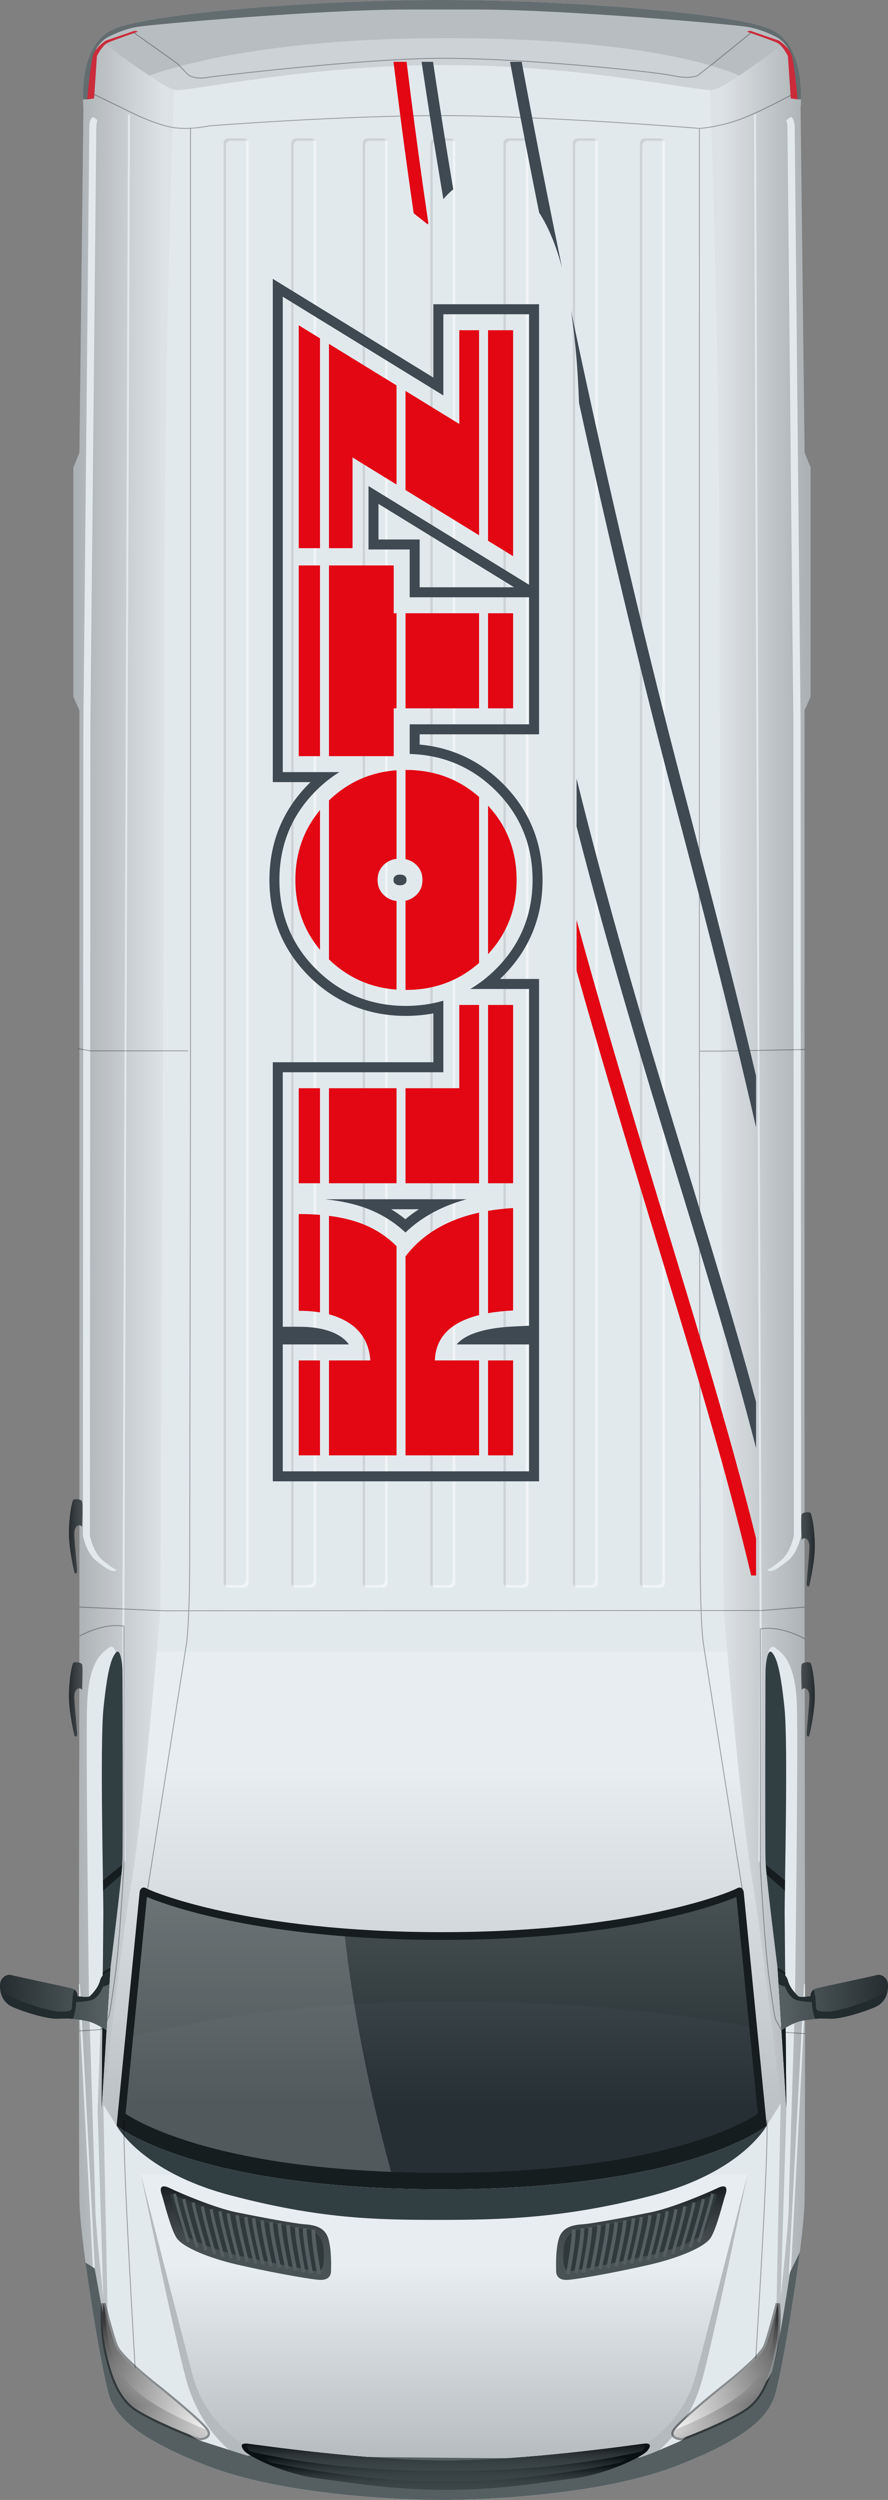 <?xml version="1.0" encoding="UTF-8"?>
<svg xmlns="http://www.w3.org/2000/svg" xmlns:xlink="http://www.w3.org/1999/xlink" version="1.1" viewBox="0 0 172.653 485.561">
  <rect x="0" y="0" width="172.653" height="485.561" fill="#808080" stroke="none"/>
  <defs>
    <linearGradient id="_ÕÓ_Żť_ÓŠūŗÁŚŲ_ūŗšŤŚŪÚŗ_2" data-name="ÕÓ‚Żť ÓŠūŗÁŚŲ „ūŗšŤŚŪÚŗ 2" x1="483.263" y1="263.279" x2="483.263" y2="279.74" gradientTransform="translate(-123 719) rotate(-90)" gradientUnits="userSpaceOnUse">
      <stop offset="0" stop-color="#fff"></stop>
      <stop offset="1" stop-color="#010101"></stop>
    </linearGradient>
    <linearGradient id="_ÕÓ_Żť_ÓŠūŗÁŚŲ_ūŗšŤŚŪÚŗ_21" data-name="ÕÓ‚Żť ÓŠūŗÁŚŲ „ūŗšŤŚŪÚŗ 2" x1="483.457" y1="154.635" x2="483.457" y2="137.896" xlink:href="#_ÕÓ_Żť_ÓŠūŗÁŚŲ_ūŗšŤŚŪÚŗ_2"></linearGradient>
    <linearGradient id="_ÕÓ_Żť_ÓŠūŗÁŚŲ_ūŗšŤŚŪÚŗ_22" data-name="ÕÓ‚Żť ÓŠūŗÁŚŲ „ūŗšŤŚŪÚŗ 2" x1="278.726" y1="209.366" x2="240.276" y2="209.366" xlink:href="#_ÕÓ_Żť_ÓŠūŗÁŚŲ_ūŗšŤŚŪÚŗ_2"></linearGradient>
    <linearGradient id="_ÕÓ_Żť_ÓŠūŗÁŚŲ_ūŗšŤŚŪÚŗ_23" data-name="ÕÓ‚Żť ÓŠūŗÁŚŲ „ūŗšŤŚŪÚŗ 2" x1="375.69" y1="208.936" x2="298.328" y2="208.936" xlink:href="#_ÕÓ_Żť_ÓŠūŗÁŚŲ_ūŗšŤŚŪÚŗ_2"></linearGradient>
    <linearGradient id="_ÕÓ_Żť_ÓŠūŗÁŚŲ_ūŗšŤŚŪÚŗ_24" data-name="ÕÓ‚Żť ÓŠūŗÁŚŲ „ūŗšŤŚŪÚŗ 2" x1="393.669" y1="208.873" x2="310.189" y2="208.873" xlink:href="#_ÕÓ_Żť_ÓŠūŗÁŚŲ_ūŗšŤŚŪÚŗ_2"></linearGradient>
    <linearGradient id="linear-gradient" x1="330.477" y1="275.517" x2="330.477" y2="296.193" gradientTransform="translate(-123 719) rotate(-90)" gradientUnits="userSpaceOnUse">
      <stop offset="0" stop-color="#555f62"></stop>
      <stop offset="1" stop-color="#232b2e"></stop>
    </linearGradient>
    <linearGradient id="linear-gradient1" x1="330.477" y1="794.247" x2="330.477" y2="814.924" gradientTransform="translate(814.383 719) rotate(-90) scale(1 -1)" xlink:href="#linear-gradient"></linearGradient>
    <linearGradient id="linear-gradient2" x1="235.4" y1="209.673" x2="240.157" y2="209.673" gradientTransform="translate(-123 719) rotate(-90)" gradientUnits="userSpaceOnUse">
      <stop offset=".102" stop-color="#3c4548"></stop>
      <stop offset=".343" stop-color="#374043"></stop>
      <stop offset=".602" stop-color="#2b3336"></stop>
      <stop offset=".869" stop-color="#161e21"></stop>
      <stop offset="1" stop-color="#091114"></stop>
    </linearGradient>
    <linearGradient id="linear-gradient3" x1="238.967" y1="209.674" x2="244.435" y2="209.674" xlink:href="#linear-gradient2"></linearGradient>
    <linearGradient id="linear-gradient4" x1="237.05" y1="209.674" x2="241.784" y2="209.674" xlink:href="#linear-gradient2"></linearGradient>
    <linearGradient id="linear-gradient5" x1="277.921" y1="170.816" x2="294.025" y2="170.816" gradientTransform="translate(-123 719) rotate(-90)" gradientUnits="userSpaceOnUse">
      <stop offset=".102" stop-color="#495254"></stop>
      <stop offset=".346" stop-color="#454d4f"></stop>
      <stop offset=".608" stop-color="#394043"></stop>
      <stop offset=".877" stop-color="#262b2e"></stop>
      <stop offset="1" stop-color="#1b1f22"></stop>
    </linearGradient>
    <linearGradient id="linear-gradient6" y1="754.585" y2="754.585" gradientTransform="translate(879.26 719) rotate(-90) scale(1 -1)" xlink:href="#linear-gradient5"></linearGradient>
    <linearGradient id="linear-gradient7" x1="388.938" y1="277.256" x2="388.938" y2="281.891" xlink:href="#linear-gradient5"></linearGradient>
    <linearGradient id="linear-gradient8" x1="418.074" y1="277.256" x2="418.074" y2="281.891" xlink:href="#linear-gradient5"></linearGradient>
    <linearGradient id="linear-gradient9" x1="388.938" y1="734.229" x2="388.938" y2="738.866" gradientTransform="translate(751.801 719) rotate(-90) scale(1 -1)" xlink:href="#linear-gradient5"></linearGradient>
    <linearGradient id="linear-gradient10" x1="420.606" y1="734.229" x2="420.606" y2="738.866" gradientTransform="translate(751.801 719) rotate(-90) scale(1 -1)" xlink:href="#linear-gradient5"></linearGradient>
    <linearGradient id="linear-gradient11" x1="245.433" y1="264.149" x2="271.587" y2="264.149" gradientTransform="translate(-123 719) rotate(-90)" gradientUnits="userSpaceOnUse">
      <stop offset="0" stop-color="#484848"></stop>
      <stop offset=".003" stop-color="#4c4c4c"></stop>
      <stop offset=".025" stop-color="#616161"></stop>
      <stop offset=".05" stop-color="#727272"></stop>
      <stop offset=".082" stop-color="#7e7e7e"></stop>
      <stop offset=".126" stop-color="#858585"></stop>
      <stop offset=".249" stop-color="#878787"></stop>
      <stop offset=".357" stop-color="#d3d3d3"></stop>
      <stop offset=".446" stop-color="#f3f3f3"></stop>
      <stop offset=".483" stop-color="#fff"></stop>
      <stop offset=".558" stop-color="#fff"></stop>
      <stop offset=".721" stop-color="#d3d3d3"></stop>
      <stop offset=".771" stop-color="#bfbebf"></stop>
      <stop offset=".87" stop-color="#878787"></stop>
    </linearGradient>
    <linearGradient id="_ÕÓ_Żť_ÓŠūŗÁŚŲ_ūŗšŤŚŪÚŗ_25" data-name="ÕÓ‚Żť ÓŠūŗÁŚŲ „ūŗšŤŚŪÚŗ 2" x1="252.268" y1="250.744" x2="264.415" y2="278.702" xlink:href="#_ÕÓ_Żť_ÓŠūŗÁŚŲ_ūŗšŤŚŪÚŗ_2"></linearGradient>
    <linearGradient id="linear-gradient12" y1="777.336" y2="777.336" gradientTransform="translate(807.528 719) rotate(-90) scale(1 -1)" xlink:href="#linear-gradient11"></linearGradient>
    <linearGradient id="_ÕÓ_Żť_ÓŠūŗÁŚŲ_ūŗšŤŚŪÚŗ_26" data-name="ÕÓ‚Żť ÓŠūŗÁŚŲ „ūŗšŤŚŪÚŗ 2" x1="252.268" y1="763.932" x2="264.415" y2="791.89" gradientTransform="translate(807.528 719) rotate(-90) scale(1 -1)" xlink:href="#_ÕÓ_Żť_ÓŠūŗÁŚŲ_ūŗšŤŚŪÚŗ_2"></linearGradient>
    <clipPath id="clippath">
      <rect x="36.938" y="12.009" width="110.062" height="293.991" fill="none"></rect>
    </clipPath>
  </defs>
  <g>
    <g id="Ebene_1">
      <g>
        <path d="M85.937,0c24.411,0,56.629,2.538,63.854,5.663,7.224,3.124,5.859,15.233,5.859,15.233l.781,66.981,1.172,2.928v44.523s-1.172,2.637-1.172,2.637v175.067s.196,105.744,0,114.432c-.195,8.691-4.685,35.347-5.955,38.373-1.27,3.027-4.003,7.323-18.844,13.083-14.84,5.762-37.688,6.64-45.695,6.64-8.006,0-30.853-.879-45.694-6.64-14.842-5.76-17.575-10.056-18.844-13.083-1.269-3.026-5.76-29.682-5.955-38.373-.196-8.688,0-114.432,0-114.432v-175.067s-1.172-2.637-1.172-2.637v-44.523s1.172-2.928,1.172-2.928l.78-66.981s-1.367-12.108,5.859-15.233C29.307,2.538,61.526,0,85.937,0Z" fill="#e2e9ed"></path>
        <path d="M47.837,27.292v279.661c0,.5-.411.912-.912.912h-3.04c-.123,0-.239-.026-.345-.07.135.334.462.57.844.57h3.04c.5,0,.912-.407.912-.91V27.794c0-.38-.236-.705-.568-.843.043.106.068.221.068.341Z" fill="#fff" opacity=".5"></path>
        <path d="M43.473,27.794v279.661c0,.373.228.695.55.837-.056-.119-.09-.251-.09-.39V28.24c0-.499.41-.909.91-.909h3.041c.128,0,.251.027.361.076-.146-.31-.459-.523-.821-.523h-3.04c-.502,0-.912.408-.912.91Z" opacity=".1"></path>
        <path d="M60.98,27.292v279.661c0,.5-.411.912-.911.912h-3.041c-.122,0-.238-.026-.345-.07.136.334.463.57.844.57h3.041c.501,0,.911-.407.911-.91V27.794c0-.38-.235-.705-.568-.843.043.106.068.221.068.341Z" fill="#fff" opacity=".5"></path>
        <path d="M56.617,27.794v279.661c0,.373.227.695.549.837-.055-.119-.09-.251-.09-.39V28.24c0-.499.41-.909.91-.909h3.041c.129,0,.251.027.362.076-.147-.31-.459-.523-.82-.523h-3.041c-.502,0-.911.408-.911.91Z" opacity=".1"></path>
        <path d="M74.878,27.292v279.661c0,.5-.411.912-.912.912h-3.041c-.122,0-.237-.026-.345-.07.136.334.463.57.845.57h3.04c.501,0,.911-.407.911-.91V27.794c0-.38-.235-.705-.568-.843.043.106.069.221.069.341Z" fill="#fff" opacity=".5"></path>
        <path d="M70.515,27.794v279.661c0,.373.226.695.549.837-.055-.119-.09-.251-.09-.39V28.24c0-.499.41-.909.911-.909h3.04c.129,0,.251.027.362.076-.146-.31-.459-.523-.821-.523h-3.04c-.502,0-.912.408-.912.91Z" opacity=".1"></path>
        <path d="M88.027,27.292v279.661c0,.5-.411.912-.912.912h-3.041c-.122,0-.237-.026-.345-.07.136.334.463.57.845.57h3.04c.501,0,.911-.407.911-.91V27.794c0-.38-.235-.705-.568-.843.043.106.069.221.069.341Z" fill="#fff" opacity=".5"></path>
        <path d="M83.663,27.794v279.661c0,.373.227.695.55.837-.056-.119-.09-.251-.09-.39V28.24c0-.499.41-.909.911-.909h3.04c.129,0,.251.027.363.076-.147-.31-.459-.523-.821-.523h-3.04c-.502,0-.912.408-.912.91Z" opacity=".1"></path>
        <path d="M102.251,27.292v279.661c0,.5-.41.912-.911.912h-3.041c-.122,0-.237-.026-.345-.07.136.334.463.57.845.57h3.04c.501,0,.911-.407.911-.91V27.794c0-.38-.235-.705-.568-.843.044.106.069.221.069.341Z" fill="#fff" opacity=".5"></path>
        <path d="M97.887,27.794v279.661c0,.373.227.695.549.837-.055-.119-.09-.251-.09-.39V28.24c0-.499.41-.909.911-.909h3.041c.128,0,.25.027.362.076-.147-.31-.459-.523-.821-.523h-3.04c-.502,0-.912.408-.912.91Z" opacity=".1"></path>
        <path d="M115.727,27.292v279.661c0,.5-.41.912-.911.912h-3.042c-.122,0-.237-.026-.344-.07.135.334.462.57.844.57h3.04c.501,0,.911-.407.911-.91V27.794c0-.38-.235-.705-.567-.843.043.106.068.221.068.341Z" fill="#fff" opacity=".5"></path>
        <path d="M111.363,27.794v279.661c0,.373.228.695.549.837-.055-.119-.09-.251-.09-.39V28.24c0-.499.41-.909.911-.909h3.041c.128,0,.25.027.362.076-.147-.31-.459-.523-.821-.523h-3.04c-.502,0-.912.408-.912.91Z" opacity=".1"></path>
        <path d="M128.782,27.292v279.661c0,.5-.41.912-.911.912h-3.041c-.122,0-.237-.026-.344-.07.136.334.462.57.844.57h3.04c.501,0,.911-.407.911-.91V27.794c0-.38-.235-.705-.567-.843.043.106.068.221.068.341Z" fill="#fff" opacity=".5"></path>
        <path d="M124.418,27.794v279.661c0,.373.227.695.549.837-.055-.119-.09-.251-.09-.39V28.24c0-.499.41-.909.911-.909h3.041c.128,0,.25.027.362.076-.147-.31-.459-.523-.821-.523h-3.04c-.502,0-.912.408-.912.91Z" opacity=".1"></path>
        <path d="M19.27,7.724c4.193,3.15,12.791,9.458,14.799,9.746,2.68.381,25.348-4.837,52.284-4.837,26.936,0,49.605,5.219,52.285,4.837,1.928-.275,9.937-6.107,14.283-9.356-.803-1.028-1.824-1.888-3.129-2.451C142.565,2.538,110.348,0,85.937,0,61.526,0,29.307,2.538,22.082,5.663c-1.137.492-2.061,1.207-2.812,2.061Z" opacity=".1"></path>
        <path d="M22.082,5.663c-1.137.492-2.061,1.207-2.812,2.061,2.466,1.853,6.448,4.792,9.723,6.959,7.073-2.478,24.971-7.274,57.69-7.274,38.403,0,53.707,5.777,57.03,7.275,3.055-2.022,6.727-4.717,9.207-6.57-.803-1.028-1.824-1.888-3.129-2.451C142.565,2.538,110.348,0,85.937,0,61.526,0,29.307,2.538,22.082,5.663Z" opacity=".1"></path>
        <path d="M138.637,17.47c-.138.018-.341.02-.581.011.318,8.787,1.858,53.904,1.858,101.19,0,52.71.765,193.855.765,193.855,0,0,3.191,38.505,5.489,52.18,2.296,13.673,5.616,43.666,5.616,43.666l-.83,40.1.204,14.887c1.736-7.523,5.103-28.394,5.272-35.896.071-3.173.09-19.307.086-38.503l-2.776,52.757-.38-.019,2.966-56.339.19.011c-.011-32.727-.086-72.34-.086-72.34v-175.067s1.172-2.637,1.172-2.637v-44.523s-1.172-2.928-1.172-2.928l-.781-66.981s.914-8.131-2.73-12.782c-4.346,3.249-12.355,9.081-14.283,9.356ZM150.764,320.068c1.251,1.008,3.901,2.541,4.174,11.221.274,8.677-.383,57.919-.383,57.919,0,0-1.15,35.433-1.198,39.292-.048,3.86-1.572,17.668-1.572,17.668l1.109-36.247-1.071-30.301-2.622-57.906s.314-2.654,1.565-1.645ZM154.507,24.764c0,1.294,1.152,115.745,1.152,115.745l.097,157.744s-.624,3.311-2.543,4.843c-1.478,1.185-3.281,2.61-4.048,1.833.813-.374,1.782-1.144,2.643-1.833,1.917-1.532,2.541-4.843,2.541-4.843l-.095-157.744s-1.15-114.451-1.15-115.745c0-.552-.082-1.026-.209-1.377.356-.325.613-.545.702-.589.48-.239.91.671.91,1.966ZM148.079,316.137l-.238,45.453-.38-.001.239-45.452-1.102-293.912.379-.002,1.102,293.914Z" fill="url(#_ÕÓ_Żť_ÓŠūŗÁŚŲ_ūŗšŤŚŪÚŗ_2)" opacity=".2"></path>
        <path d="M16.223,20.896l-.78,66.981-1.172,2.928v44.523s1.172,2.637,1.172,2.637v175.067s-.074,39.613-.086,72.34l.19-.011,2.966,56.339-.378.019-2.778-52.77c-.004,19.2.015,35.342.087,38.516.169,7.502,3.536,28.376,5.272,35.898l.204-14.889-.829-40.1s3.32-29.993,5.617-43.666c2.297-13.675,5.488-52.18,5.488-52.18,0,0,.767-141.146.767-193.855,0-47.413,1.548-92.65,1.859-101.261-2.382-.687-10.51-6.652-14.55-9.688-4.016,4.577-3.047,13.172-3.047,13.172ZM18.661,303.097c-1.918-1.532-2.541-4.843-2.541-4.843l.096-157.744s1.151-114.451,1.151-115.745c0-1.296.431-2.206.911-1.966.086.043.331.252.669.559-.133.354-.219.84-.219,1.407,0,1.294-1.151,115.745-1.151,115.745l-.095,157.744s.624,3.311,2.541,4.843c.871.698,1.855,1.479,2.675,1.846-.773.751-2.566-.669-4.036-1.846ZM20.052,379.619l-1.071,30.301,1.107,36.247s-1.524-13.808-1.572-17.668c-.048-3.858-1.199-39.292-1.199-39.292,0,0-.657-49.241-.383-57.919.274-8.68,2.924-10.213,4.174-11.221,1.251-1.009,1.565,1.645,1.565,1.645l-2.622,57.906ZM25.276,22.224l-1.103,293.914.24,45.45-.379.001-.239-45.452,1.102-293.915.38.002Z" fill="url(#_ÕÓ_Żť_ÓŠūŗÁŚŲ_ūŗšŤŚŪÚŗ_21)" opacity=".2"></path>
        <path d="M138.637,17.47c-.138.018-.341.02-.581.011.318,8.787,1.858,53.904,1.858,101.19,0,52.71.765,193.855.765,193.855,0,0,3.191,38.505,5.489,52.18,2.296,13.673,5.616,43.666,5.616,43.666l-.83,40.1.204,14.887c1.736-7.523,5.103-28.394,5.272-35.896.071-3.173.09-19.307.086-38.503l-2.776,52.757-.38-.019,2.966-56.339.19.011c-.011-32.727-.086-72.34-.086-72.34v-175.067s1.172-2.637,1.172-2.637v-44.523s-1.172-2.928-1.172-2.928l-.781-66.981s.914-8.131-2.73-12.782c-4.346,3.249-12.355,9.081-14.283,9.356ZM150.764,320.068c1.251,1.008,3.901,2.541,4.174,11.221.274,8.677-.383,57.919-.383,57.919,0,0-1.15,35.433-1.198,39.292-.048,3.86-1.572,17.668-1.572,17.668l1.109-36.247-1.071-30.301-2.622-57.906s.314-2.654,1.565-1.645ZM154.507,24.764c0,1.294,1.152,115.745,1.152,115.745l.097,157.744s-.624,3.311-2.543,4.843c-1.478,1.185-3.281,2.61-4.048,1.833.813-.374,1.782-1.144,2.643-1.833,1.917-1.532,2.541-4.843,2.541-4.843l-.095-157.744s-1.15-114.451-1.15-115.745c0-.552-.082-1.026-.209-1.377.356-.325.613-.545.702-.589.48-.239.91.671.91,1.966ZM148.079,316.137l-.238,45.453-.38-.001.239-45.452-1.102-293.912.379-.002,1.102,293.914Z" opacity=".05"></path>
        <path d="M145.322,422.372s-7.975,31.222-10.092,39.14c-2.116,7.916-8.072,12.316-9.787,13.103-1.715.79-2.51,3.909-2.51,3.909l4.286-1.906s6.725-4.516,9.415-14.79c2.692-10.276,8.688-39.455,8.688-39.455Z" opacity=".2"></path>
        <path d="M37.501,461.512c2.116,7.916,8.074,12.316,9.789,13.103,1.715.79,2.51,3.909,2.51,3.909h73.133s.796-3.119,2.51-3.909c1.715-.787,7.672-5.187,9.787-13.103,2.117-7.917,10.092-39.14,10.092-39.14H27.41s7.975,31.222,10.091,39.14Z" fill="url(#_ÕÓ_Żť_ÓŠūŗÁŚŲ_ūŗšŤŚŪÚŗ_22)" opacity=".2"></path>
        <path d="M16.223,20.896l-.78,66.981-1.172,2.928v44.523s1.172,2.637,1.172,2.637v175.067s-.074,39.613-.086,72.34l.19-.011,2.966,56.339-.378.019-2.778-52.77c-.004,19.2.015,35.342.087,38.516.169,7.502,3.536,28.376,5.272,35.898l.204-14.889-.829-40.1s3.32-29.993,5.617-43.666c2.297-13.675,5.488-52.18,5.488-52.18,0,0,.767-141.146.767-193.855,0-47.413,1.548-92.65,1.859-101.261-2.382-.687-10.51-6.652-14.55-9.688-4.016,4.577-3.047,13.172-3.047,13.172ZM18.661,303.097c-1.918-1.532-2.541-4.843-2.541-4.843l.096-157.744s1.151-114.451,1.151-115.745c0-1.296.431-2.206.911-1.966.086.043.331.252.669.559-.133.354-.219.84-.219,1.407,0,1.294-1.151,115.745-1.151,115.745l-.095,157.744s.624,3.311,2.541,4.843c.871.698,1.855,1.479,2.675,1.846-.773.751-2.566-.669-4.036-1.846ZM20.052,379.619l-1.071,30.301,1.107,36.247s-1.524-13.808-1.572-17.668c-.048-3.858-1.199-39.292-1.199-39.292,0,0-.657-49.241-.383-57.919.274-8.68,2.924-10.213,4.174-11.221,1.251-1.009,1.565,1.645,1.565,1.645l-2.622,57.906ZM25.276,22.224l-1.103,293.914.24,45.45-.379.001-.239-45.452,1.102-293.915.38.002Z" opacity=".05"></path>
        <path d="M27.41,422.372s7.975,31.222,10.091,39.14c2.116,7.916,8.074,12.316,9.789,13.103,1.715.79,2.51,3.909,2.51,3.909l-4.286-1.906s-6.725-4.516-9.416-14.79c-2.692-10.276-8.688-39.455-8.688-39.455Z" opacity=".2"></path>
        <path d="M146.168,364.707c-1.627-9.686-3.702-31.82-4.774-43.915H30.481c-1.074,12.095-3.148,34.229-4.775,43.915-2.297,13.673-5.617,43.666-5.617,43.666l.009.407,2.576,4.09h126.399s2.71-4.343,2.71-4.343l.003-.155s-3.32-29.993-5.616-43.666Z" fill="url(#_ÕÓ_Żť_ÓŠūŗÁŚŲ_ūŗšŤŚŪÚŗ_23)" opacity=".2"></path>
        <path d="M85.873,425.23c-48.408,0-63.2-12.359-63.2-12.359l4.483-45.455s.235-1.26,1.337-.629c1.102.629,19.71,8.492,57.38,8.492,37.669,0,56.278-7.863,57.38-8.492,1.102-.631,1.337.629,1.337.629l4.483,45.455s-14.792,12.359-63.199,12.359Z" fill="#161d1f"></path>
        <path d="M28.567,368.451l-4.152,42.101c3.588,2.34,20.22,11.463,61.458,11.463,41.238,0,57.871-9.123,61.458-11.463l-4.153-42.098c-3.953,1.643-22.29,8.332-57.305,8.332-34.976,0-53.311-6.675-57.306-8.334Z" fill="#313e42"></path>
        <path d="M22.673,412.871s4.781,8.945,22.037,13.497c17.257,4.551,28.13,4.796,40.35,4.796s24.718-.245,41.975-4.796c17.256-4.552,22.037-13.497,22.037-13.497,0,0-14.792,12.359-63.199,12.359-48.408,0-63.2-12.359-63.2-12.359Z" fill="#313e42"></path>
        <path d="M85.937,388.724c-27.819,0-49.528,4.22-60.034,6.748l-1.488,15.079c3.588,2.34,20.22,11.463,61.458,11.463,41.238,0,57.871-9.123,61.458-11.463l-1.67-16.931c-7.837-1.508-28.868-4.896-59.725-4.896Z" fill="#3d4b50" opacity=".5"></path>
        <path d="M28.567,368.451l-4.152,42.101c3.588,2.34,20.22,11.463,61.458,11.463,41.238,0,57.871-9.123,61.458-11.463l-4.153-42.098c-3.953,1.643-22.29,8.332-57.305,8.332-34.976,0-53.311-6.675-57.306-8.334Z" fill="url(#_ÕÓ_Żť_ÓŠūŗÁŚŲ_ūŗšŤŚŪÚŗ_24)" opacity=".3"></path>
        <path d="M76.029,421.829c-3.192-11.728-7.009-28.204-8.979-45.741-22.84-1.751-35.279-6.305-38.484-7.636l-4.152,42.101c3.287,2.144,17.538,9.98,51.615,11.277Z" fill="#fff" opacity=".2"></path>
        <g opacity=".3">
          <path d="M25.899,21.922l-7.859-3.815-.083.171,7.859,3.815c.05.023,4.974,2.454,8.271,2.831.985.115,1.962.125,2.851.086l.005,180.851-.154,97.964c-.001.07-.019,4.601-.178,8.938h-4.765s-16.4-.719-16.4-.719l-.009.189,16.404.719,4.762-.003c-.094,2.488-.236,4.887-.449,6.321-.592,3.967-7.461,47.112-7.531,47.547l.187.029c.07-.433,6.939-43.58,7.53-47.549.214-1.44.356-3.853.452-6.348l99.343-.05h.087c.095,2.515.238,4.949.453,6.398.592,3.969,7.461,47.116,7.531,47.549l.186-.029c-.07-.436-6.938-43.58-7.529-47.547-.215-1.442-.358-3.865-.451-6.371h11.66s8.385-.666,8.385-.666l-.015-.189-8.378.668h-11.66c-.158-4.32-.175-8.816-.175-8.886l-.155-97.964v-1.612h4.084s16.343-.308,16.343-.308l-.004-.191-16.341.31h-4.083l.004-179.033c.5-.032,3.196-.248,6.853-1.412,4.034-1.289,11.384-5.3,11.456-5.34l-.091-.165c-.074.039-7.407,4.042-11.423,5.323-4.011,1.28-6.865,1.407-6.882,1.409-.301-.024-30.444-2.482-50.058-2.482-19.614,0-45.067,1.974-45.337,1.998-.032.006-3.228.754-6.491.378-3.264-.375-8.16-2.789-8.21-2.813ZM40.629,24.544c.255-.02,25.702-1.995,45.307-1.995,19.058,0,48.065,2.32,49.956,2.474l-.004,180.839.154,97.964c.001.07.017,4.562.175,8.886h-.08s-99.336.052-99.336.052c.16-4.339.177-8.868.178-8.938l.155-97.964-.005-180.862c1.992-.103,3.489-.451,3.501-.456Z"></path>
          <path d="M135.574,14.602c-.012.007-1.357.725-4.806-.009-3.762-.803-29.095-3.373-44.595-3.373-15.679,0-45.069,3.606-45.375,3.645-.031.006-3.066.734-4.372-.641-1.344-1.415-1.885-1.955-1.902-1.971l-8.744-6.202-.11.155,8.732,6.19c.005.004.543.545,1.886,1.958,1.382,1.455,4.425.725,4.543.696.295-.037,29.673-3.64,45.341-3.64,15.489,0,40.798,2.564,44.555,3.367,3.535.752,4.885.02,4.951-.019l2.67-2.054,8.022-6.501-.12-.148-8.019,6.503-2.657,2.042Z"></path>
          <polygon points="17.556 204.007 15.238 203.596 15.205 203.782 17.538 204.195 36.562 204.195 36.562 204.006 17.556 204.007"></polygon>
          <path d="M147.734,316.306v45.877c.008.148.735,14.945,1.75,22.353.631,4.609,1.065,7.384,1.2,7.681l-.003.001,1.183,2.157.451.447,4.197.259.011-.189-4.126-.254-.373-.367-1.178-2.144h0c-.024-.063-.234-.75-1.175-7.619-1.015-7.399-1.741-22.188-1.748-22.332v-45.713c3.998-.668,8.436,1.885,8.481,1.912l.095-.163c-.046-.027-4.6-2.65-8.687-1.922l-.079.014Z"></path>
          <path d="M20.053,393.869l1.2-2.179-.002-.003c.135-.297.568-3.073,1.2-7.681,1.013-7.409,1.741-22.204,1.749-22.358v-45.872s-.078-.016-.078-.016c-4.088-.727-8.643,1.896-8.688,1.921l.096.165c.045-.026,4.481-2.58,8.48-1.912v45.71c-.007.147-.734,14.937-1.747,22.336-.941,6.865-1.152,7.553-1.176,7.616l-1.177,2.144-.373.368-4.126.255.011.191,4.197-.261.434-.426Z"></path>
          <path d="M146.84,458.154l.189.011c.025-.38,2.208-34.857,2.208-44.345,0-.949-.022-1.648-.069-2.037l-.188.021c.525,4.274-2.113,45.931-2.139,46.349Z"></path>
          <path d="M26.219,460.496l.189-.011c-.027-.444-2.667-44.404-2.139-48.68l-.189-.021c-.531,4.287,2.111,48.268,2.138,48.713Z"></path>
        </g>
        <g>
          <path d="M152.893,409.444l-1.692-27.066s-2.244-17.651-2.353-20.963c-.11-3.309-.036-36.071,0-37.028.037-.955.331-4.488,1.286-3.384.957,1.103,1.655,3.679,2.391,10.702.735,7.024,0,35.668.037,40.192.036,4.523.331,37.547.331,37.547Z" fill="#313e42"></path>
          <path d="M152.606,367.236c.009-.625.019-1.301.03-2.009l-3.745-3.049c.037.519.096,1.178.168,1.933l3.547,3.124Z" fill="#161d1f"></path>
          <path d="M152.659,383.05l-1.485-.883c.017.136.027.211.027.211l1.692,27.066s-.137-15.205-.234-26.394Z" fill="#161d1f"></path>
          <path d="M151.948,394.33l-.726-11.615s1.592.493,1.978,1.978c.386,1.485,1.643,2.687,1.983,3.021.34.334,2.419,0,2.419,0,0,0-.183-1.195,1.251-1.548,1.433-.356,10.722-2.306,11.636-2.557.914-.249,1.973.582,2.119,1.518.147.933.083,3.616-2.494,4.717-2.576,1.099-6.67,2.306-8.603,2.243-1.931-.061-2.451-.02-2.451-.02,0,0-1.767.165-3.324.479-1.559.31-3.787,1.785-3.787,1.785Z" fill="url(#linear-gradient)"></path>
          <path d="M152.636,385.874s.75,2.262,2.391,2.65c1.641.384,2.826.301,2.826.301,0,0,.097,2.361.671,3.298.323-.036.534-.056.534-.056,0,0,.52-.042,2.451.02,1.934.063,6.028-1.144,8.603-2.243,1.535-.658,2.176-1.872,2.414-2.945-.794.404-2.017.987-3.618,1.625-2.909,1.152-6.192,2.153-7.917,2.194-1.725.04-2.224-.211-2.286-.583-.062-.376-.187-2.409-.187-2.409l-.279-1.293c-.746.484-.638,1.281-.638,1.281,0,0-2.08.334-2.419,0-.34-.334-1.597-1.536-1.983-3.021-.386-1.485-1.978-1.978-1.978-1.978l.167,2.689,1.248.47Z" fill="#222b2e"></path>
        </g>
        <g>
          <path d="M19.76,409.444l1.693-27.066s2.242-17.651,2.353-20.963c.11-3.309.036-36.071,0-37.028-.037-.955-.331-4.488-1.287-3.384-.957,1.103-1.655,3.679-2.391,10.702-.735,7.024-.001,35.668-.037,40.192-.037,4.523-.331,37.547-.331,37.547Z" fill="#313e42"></path>
          <path d="M20.047,367.236c-.009-.625-.019-1.301-.03-2.009l3.745-3.049c-.037.519-.096,1.178-.169,1.933l-3.546,3.124Z" fill="#161d1f"></path>
          <path d="M19.994,383.05l1.485-.883c-.017.136-.027.211-.027.211l-1.693,27.066s.136-15.205.234-26.394Z" fill="#161d1f"></path>
          <path d="M20.704,394.33l.727-11.615s-1.592.493-1.978,1.978c-.386,1.485-1.643,2.687-1.983,3.021-.34.334-2.42,0-2.42,0,0,0,.184-1.195-1.25-1.548-1.433-.356-10.722-2.306-11.636-2.557-.914-.249-1.973.582-2.119,1.518-.146.933-.083,3.616,2.493,4.717,2.576,1.099,6.671,2.306,8.603,2.243,1.933-.061,2.452-.02,2.452-.02,0,0,1.767.165,3.325.479,1.558.31,3.786,1.785,3.786,1.785Z" fill="url(#linear-gradient1)"></path>
          <path d="M20.016,385.874s-.75,2.262-2.392,2.65c-1.641.384-2.826.301-2.826.301,0,0-.097,2.361-.672,3.298-.323-.036-.534-.056-.534-.056,0,0-.519-.042-2.452.02-1.932.063-6.027-1.144-8.603-2.243-1.535-.658-2.175-1.872-2.412-2.945.793.404,2.017.987,3.617,1.625,2.909,1.152,6.192,2.153,7.917,2.194,1.726.04,2.224-.211,2.287-.583.062-.376.187-2.409.187-2.409l.28-1.293c.746.484.637,1.281.637,1.281,0,0,2.08.334,2.42,0,.34-.334,1.597-1.536,1.983-3.021.386-1.485,1.978-1.978,1.978-1.978l-.168,2.689-1.247.47Z" fill="#222b2e"></path>
        </g>
        <path d="M38.797,473.997c-1.567-.522-5.227-3.744-5.227-3.744l-10.005-8.205-3.181-10.592-1.984-10.883-1.764-1.105c1.474,10.926,3.886,24.278,4.762,26.369,1.269,3.027,4.002,7.323,18.844,13.083,14.841,5.762,37.688,6.64,45.694,6.64,8.006,0,30.854-.879,45.695-6.64,14.841-5.76,17.574-10.056,18.844-13.083.93-2.221,3.592-17.145,5.024-28.376l-1.89,3.855s-2.109,14.389-3.434,19.04c-1.324,4.649-11.87,8.969-11.87,8.969l-5.763,4.671s-5.784,2.607-8.021,3.278c-2.238.668-76.522-.335-76.522-.335,0,0-7.635-2.421-9.202-2.943Z" fill="#555f62"></path>
        <path d="M86.673,477.914c15.63,0,36.261-3.004,38.501-3.278,2.24-.272.601,1.475.601,1.475-1.284,1.284-8.087,4.486-14.153,5.246-6.066.762-14.019,2.243-24.949,2.243-10.929,0-18.883-1.481-24.948-2.243-6.066-.76-12.869-3.962-14.153-5.246,0,0-1.639-1.747.601-1.475,2.24.274,22.871,3.278,38.5,3.278Z" fill="url(#linear-gradient2)"></path>
        <path d="M47.904,474.615c.083.608.292,1.373.83,1.516.914.244,15.31,3.901,37.94,3.901,22.63,0,37.027-3.658,37.94-3.901.538-.143.747-.909.83-1.516-.086.006-.169.01-.27.022-2.24.274-22.871,3.278-38.501,3.278-15.629,0-36.26-3.004-38.5-3.278-.1-.012-.184-.016-.269-.022Z" fill="url(#linear-gradient3)"></path>
        <path d="M86.673,480.032c-18.189,0-31.051-2.361-35.876-3.415.382.659,1.058,1.503,2.118,1.741,1.81.406,20.343,4.022,33.759,3.549,13.417.473,31.949-3.143,33.759-3.549,1.06-.238,1.736-1.082,2.118-1.741-4.825,1.055-17.687,3.415-35.877,3.415Z" fill="url(#linear-gradient4)"></path>
        <g>
          <path d="M64.362,440.746c.042.644.042,2.283-2.47,2.055-2.513-.228-10.354-1.691-15.853-2.971-5.5-1.28-10.525-3.365-11.71-5.167-1.185-1.802-2.465-7.205-2.892-8.438-.427-1.233-.19-2.087,1.564-1.233,1.754.853,8.724,3.838,12.943,4.694,4.219.853,11.188,2.179,13.179,2.322,1.991.142,4.077.522,4.741,2.892.664,2.369.498,5.845.498,5.845Z" fill="url(#linear-gradient5)"></path>
          <path d="M38.737,435.565c-1.005-.503-2.844-1.091-3.603-3.081-.759-1.992-1.944-5.594-1.992-6.164-.048-.569.474,0,1.707.428,1.232.427,7.252,3.127,12.374,4.075,5.12.95,11.567,2.088,12.8,2.277,1.233.189,2.654,1.327,2.844,3.414.19,2.084.236,4.596-1.043,4.596-1.28,0-11.331-2.133-14.791-2.891-3.461-.758-6.751-1.878-8.296-2.654Z" fill="#2f383b"></path>
          <g>
            <path d="M36.906,435.398l-.542.173c-.022-.066-2.129-6.655-2.694-9.432l.558-.115c.559,2.748,2.657,9.308,2.678,9.373Z" fill="#555f62"></path>
            <path d="M38.605,436.395l-.554.173c-.021-.066-2.068-6.612-2.598-9.391l.571-.107c.523,2.748,2.56,9.259,2.581,9.325Z" fill="#555f62"></path>
            <path d="M40.328,437l-.566.173c-.082-.265-2.005-6.564-2.501-9.345l.584-.103c.488,2.745,2.464,9.21,2.483,9.275Z" fill="#555f62"></path>
            <path d="M42.02,437.727l-.579.172c-.08-.264-1.944-6.518-2.404-9.302l.596-.097c.454,2.743,2.368,9.164,2.387,9.227Z" fill="#555f62"></path>
            <path d="M43.664,438.24l-.592.172c-.076-.264-1.882-6.474-2.306-9.257l.608-.093c.419,2.742,2.271,9.114,2.29,9.179Z" fill="#555f62"></path>
            <path d="M45.272,438.581l-.605.17c-.075-.262-1.821-6.431-2.211-9.215l.622-.087c.383,2.742,2.175,9.067,2.194,9.131Z" fill="#555f62"></path>
            <path d="M46.792,438.968l-.617.17c-.072-.259-1.759-6.385-2.114-9.171l.635-.079c.349,2.739,2.079,9.017,2.096,9.08Z" fill="#555f62"></path>
            <path d="M48.43,439.262l-.63.168c-.069-.257-1.698-6.339-2.017-9.126l.648-.075c.313,2.739,1.982,8.969,1.999,9.032Z" fill="#555f62"></path>
            <path d="M50.025,439.564l-.642.166c-.067-.255-1.636-6.293-1.92-9.081l.66-.069c.279,2.739,1.886,8.921,1.902,8.984Z" fill="#555f62"></path>
            <path d="M51.459,439.748l-.655.166c-.064-.256-1.575-6.249-1.822-9.04l.672-.06c.244,2.736,1.789,8.87,1.805,8.933Z" fill="#555f62"></path>
            <path d="M53.03,440.136l-.667.165c-.062-.254-1.513-6.205-1.726-8.995l.685-.051c.209,2.733,1.693,8.822,1.708,8.882Z" fill="#555f62"></path>
            <path d="M54.637,440.416l-.682.16c-.058-.249-1.451-6.157-1.628-8.951l.698-.045c.174,2.733,1.597,8.773,1.612,8.835Z" fill="#555f62"></path>
            <path d="M56.197,440.607l-.694.159c-.057-.249-1.39-6.114-1.532-8.909l.71-.034c.139,2.732,1.501,8.724,1.516,8.784Z" fill="#555f62"></path>
            <path d="M57.78,440.867l-.707.155c-.055-.245-1.328-6.067-1.435-8.863l.722-.027c.105,2.73,1.405,8.677,1.419,8.736Z" fill="#555f62"></path>
            <path d="M59.4,441.268l-.72.153c-.051-.245-1.266-6.025-1.336-8.822l.734-.017c.07,2.727,1.309,8.627,1.322,8.686Z" fill="#555f62"></path>
            <path d="M60.848,441.43l-.732.147c-.049-.242-1.204-5.977-1.24-8.776l.747-.009c.035,2.727,1.213,8.577,1.225,8.637Z" fill="#555f62"></path>
            <path d="M62.432,441.624l-.745.146c-.048-.241-1.142-5.935-1.142-8.734h.757c0,2.727,1.118,8.531,1.129,8.588Z" fill="#555f62"></path>
          </g>
        </g>
        <g>
          <path d="M108.129,440.746c-.042.644-.042,2.283,2.47,2.055,2.512-.228,10.355-1.691,15.854-2.971,5.499-1.28,10.524-3.365,11.709-5.167,1.185-1.802,2.465-7.205,2.892-8.438.426-1.233.189-2.087-1.565-1.233-1.754.853-8.723,3.838-12.942,4.694-4.22.853-11.188,2.179-13.18,2.322-1.991.142-4.077.522-4.741,2.892-.663,2.369-.498,5.845-.498,5.845Z" fill="url(#linear-gradient6)"></path>
          <path d="M133.754,435.565c1.004-.503,2.844-1.091,3.603-3.081.758-1.992,1.943-5.594,1.991-6.164.047-.569-.474,0-1.706.428-1.233.427-7.254,3.127-12.373,4.075-5.12.95-11.568,2.088-12.801,2.277-1.233.189-2.655,1.327-2.845,3.414-.189,2.084-.236,4.596,1.044,4.596s11.331-2.133,14.791-2.891c3.461-.758,6.75-1.878,8.296-2.654Z" fill="#2f383b"></path>
          <g>
            <path d="M135.586,435.398l.541.173c.022-.066,2.129-6.655,2.695-9.432l-.557-.115c-.561,2.748-2.658,9.308-2.679,9.373Z" fill="#555f62"></path>
            <path d="M133.886,436.395l.555.173c.021-.066,2.068-6.612,2.598-9.391l-.571-.107c-.525,2.748-2.561,9.259-2.582,9.325Z" fill="#555f62"></path>
            <path d="M132.164,437l.568.173c.081-.265,2.005-6.564,2.5-9.345l-.583-.103c-.49,2.745-2.464,9.21-2.485,9.275Z" fill="#555f62"></path>
            <path d="M130.471,437.727l.579.172c.08-.264,1.944-6.518,2.404-9.302l-.597-.097c-.454,2.743-2.367,9.164-2.387,9.227Z" fill="#555f62"></path>
            <path d="M128.827,438.24l.592.172c.077-.264,1.882-6.474,2.308-9.257l-.609-.093c-.42,2.742-2.272,9.114-2.29,9.179Z" fill="#555f62"></path>
            <path d="M127.219,438.581l.604.17c.075-.262,1.822-6.431,2.211-9.215l-.623-.087c-.383,2.742-2.174,9.067-2.193,9.131Z" fill="#555f62"></path>
            <path d="M125.699,438.968l.617.17c.073-.259,1.759-6.385,2.114-9.171l-.634-.079c-.349,2.739-2.078,9.017-2.097,9.08Z" fill="#555f62"></path>
            <path d="M124.063,439.262l.629.168c.07-.257,1.698-6.339,2.017-9.126l-.647-.075c-.315,2.739-1.983,8.969-1.999,9.032Z" fill="#555f62"></path>
            <path d="M122.467,439.564l.641.166c.067-.255,1.638-6.293,1.921-9.081l-.659-.069c-.279,2.739-1.886,8.921-1.903,8.984Z" fill="#555f62"></path>
            <path d="M121.033,439.748l.655.166c.064-.256,1.575-6.249,1.823-9.04l-.673-.06c-.244,2.736-1.789,8.87-1.805,8.933Z" fill="#555f62"></path>
            <path d="M119.462,440.136l.667.165c.062-.254,1.514-6.205,1.726-8.995l-.685-.051c-.209,2.733-1.693,8.822-1.708,8.882Z" fill="#555f62"></path>
            <path d="M117.854,440.416l.681.16c.059-.249,1.452-6.157,1.628-8.951l-.698-.045c-.174,2.733-1.597,8.773-1.611,8.835Z" fill="#555f62"></path>
            <path d="M116.296,440.607l.693.159c.057-.249,1.389-6.114,1.532-8.909l-.711-.034c-.139,2.732-1.501,8.724-1.514,8.784Z" fill="#555f62"></path>
            <path d="M114.712,440.867l.707.155c.054-.245,1.329-6.067,1.435-8.863l-.722-.027c-.104,2.73-1.406,8.677-1.419,8.736Z" fill="#555f62"></path>
            <path d="M113.092,441.268l.719.153c.052-.245,1.267-6.025,1.338-8.822l-.735-.017c-.069,2.727-1.309,8.627-1.322,8.686Z" fill="#555f62"></path>
            <path d="M111.642,441.43l.732.147c.049-.242,1.205-5.977,1.24-8.776l-.747-.009c-.035,2.727-1.213,8.577-1.226,8.637Z" fill="#555f62"></path>
            <path d="M110.059,441.624l.746.146c.046-.241,1.142-5.935,1.142-8.734h-.758c0,2.727-1.117,8.531-1.129,8.588Z" fill="#555f62"></path>
          </g>
        </g>
        <path d="M155.867,328.252s-.189-4.469,0-4.953c.189-.484,1.481-.563,1.724-.297.242.271.834,3.043.834,6.434,0,3.393-1.104,7.78-1.104,7.78,0,0-.512.324-.484-.566.026-.887.538-5.598.538-7.159,0-1.562-1.077-1.938-1.507-1.238Z" fill="url(#linear-gradient7)"></path>
        <path d="M155.867,299.116s-.189-4.467,0-4.952c.189-.486,1.481-.566,1.724-.298.242.269.834,3.043.834,6.434s-1.104,7.78-1.104,7.78c0,0-.512.322-.484-.565.026-.89.538-5.6.538-7.161s-1.077-1.939-1.507-1.238Z" fill="url(#linear-gradient8)"></path>
        <path d="M15.961,328.252s.189-4.469,0-4.953c-.189-.484-1.481-.563-1.724-.297-.242.271-.835,3.043-.835,6.434,0,3.393,1.104,7.78,1.104,7.78,0,0,.513.324.485-.566-.027-.887-.538-5.598-.538-7.159s1.077-1.938,1.508-1.238Z" fill="url(#linear-gradient9)"></path>
        <path d="M15.961,296.584s.189-4.469,0-4.953c-.189-.484-1.481-.565-1.724-.295-.242.268-.835,3.04-.835,6.433,0,3.393,1.104,7.781,1.104,7.781,0,0,.513.321.485-.568-.027-.889-.538-5.598-.538-7.161s1.077-1.936,1.508-1.237Z" fill="url(#linear-gradient10)"></path>
        <path d="M145.296,5.22c2.15.364,3.998,1.141,5.576,1.933,1.578.79,2.442,2.441,2.442,2.441l.783,5.929.877,3.762.768.007c.087-3.394-.352-11.208-5.952-13.63C142.565,2.538,110.348,0,85.937,0,61.526,0,29.307,2.538,22.082,5.663c-5.601,2.422-6.038,10.239-5.952,13.632l.865-.009.878-3.762.784-5.929s.863-1.651,2.441-2.441c1.578-.793,3.426-1.569,5.576-1.933,3.115-.53,36.11-3.372,52.292-3.372,3.671,0,14.038,0,14.038,0,16.182,0,49.178,2.842,52.292,3.372Z" fill="#636c6f"></path>
        <path d="M153.744,19.117l-.548-8.218s-1.006-2.071-2.101-2.587c-1.096-.519-5.906-2.161-5.906-2.161l.639-.185,5.631,1.919s1.949,1.248,2.467,2.832c.517,1.582,1.157,8.585,1.157,8.585l-1.339-.185Z" fill="#cb2b3a"></path>
        <path d="M18.293,19.117l.548-8.218s1.005-2.071,2.1-2.587c1.097-.519,5.907-2.161,5.907-2.161l-.639-.185-5.631,1.919s-1.949,1.248-2.467,2.832c-.518,1.582-1.157,8.585-1.157,8.585l1.34-.185Z" fill="#cb2b3a"></path>
        <g>
          <path d="M151.784,450.11c0,1.618-.123,4.114-.713,6.801-1.271,5.803-3.024,9.243-5.687,11.149-2.939,2.107-11.399,5.568-12.711,5.921l-.065.019-.066-.003c-.207-.009-2.028-.123-2.028-1.337,0-.239.081-.493.24-.757.904-1.489,6.896-6.438,9.938-8.848,4.351-3.444,7.174-6.183,7.741-7.509.699-1.629,2.361-8.175,2.378-8.238l.844.055c.004.042.129,1.086.129,2.747Z" opacity=".4"></path>
          <path d="M132.561,473.567s-2.256-.097-1.44-1.439c.816-1.346,6.382-6.001,9.838-8.734,3.454-2.735,7.151-5.998,7.87-7.679.72-1.68,2.4-8.302,2.4-8.302,0,0,.527,4.367-.576,9.405-1.104,5.038-2.641,8.83-5.52,10.893-2.879,2.064-11.324,5.521-12.572,5.856Z" fill="url(#linear-gradient11)"></path>
          <path d="M148.829,455.714c-.719,1.681-4.416,4.945-7.87,7.679-3.292,2.606-8.491,6.947-9.681,8.516,2.204-.893,8.264-3.473,12.129-6.382,4.384-3.297,6.933-6.752,7.548-17.054-.507,1.941-1.586,5.982-2.126,7.241Z" fill="#fff" opacity=".9"></path>
          <path d="M132.561,473.567s-2.256-.097-1.44-1.439c.816-1.346,6.382-6.001,9.838-8.734,3.454-2.735,7.151-5.998,7.87-7.679.72-1.68,2.4-8.302,2.4-8.302,0,0,.527,4.367-.576,9.405-1.104,5.038-2.641,8.83-5.52,10.893-2.879,2.064-11.324,5.521-12.572,5.856Z" fill="url(#_ÕÓ_Żť_ÓŠūŗÁŚŲ_ūŗšŤŚŪÚŗ_25)" opacity=".7"></path>
        </g>
        <g>
          <path d="M19.555,450.11c0,1.618.123,4.114.712,6.801,1.271,5.803,3.026,9.243,5.688,11.149,2.939,2.107,11.4,5.568,12.711,5.921l.065.019.065-.003c.208-.009,2.03-.123,2.03-1.337,0-.239-.081-.493-.24-.757-.905-1.489-6.897-6.438-9.939-8.848-4.351-3.444-7.173-6.183-7.741-7.509-.699-1.629-2.361-8.175-2.378-8.238l-.844.055c-.005.042-.129,1.086-.129,2.747Z" opacity=".4"></path>
          <path d="M38.779,473.567s2.256-.097,1.44-1.439c-.816-1.346-6.384-6.001-9.838-8.734-3.455-2.735-7.152-5.998-7.871-7.679-.72-1.68-2.399-8.302-2.399-8.302,0,0-.528,4.367.576,9.405,1.104,5.038,2.639,8.83,5.519,10.893,2.879,2.064,11.324,5.521,12.573,5.856Z" fill="url(#linear-gradient12)"></path>
          <path d="M22.51,455.714c.719,1.681,4.416,4.945,7.871,7.679,3.292,2.606,8.491,6.947,9.681,8.516-2.204-.893-8.264-3.473-12.13-6.382-4.383-3.297-6.933-6.752-7.548-17.054.507,1.941,1.587,5.982,2.126,7.241Z" fill="#fff" opacity=".9"></path>
          <path d="M38.779,473.567s2.256-.097,1.44-1.439c-.816-1.346-6.384-6.001-9.838-8.734-3.455-2.735-7.152-5.998-7.871-7.679-.72-1.68-2.399-8.302-2.399-8.302,0,0-.528,4.367.576,9.405,1.104,5.038,2.639,8.83,5.519,10.893,2.879,2.064,11.324,5.521,12.573,5.856Z" fill="url(#_ÕÓ_Żť_ÓŠūŗÁŚŲ_ūŗšŤŚŪÚŗ_26)" opacity=".7"></path>
        </g>
      </g>
      <g clip-path="url(#clippath)">
        <path d="M130.007,239.613c-3.994-13.105-8.122-26.655-12.544-41.925-1.872-6.463-3.656-12.787-5.361-18.985v9.852c1.018,3.617,2.056,7.267,3.129,10.973,4.433,15.31,8.568,28.88,12.567,42.003,20.99,68.89,33.657,110.462,29.618,211.811-.033,1.16.472,2.156,1.155,2.234.686.078,1.278-.796,1.323-1.952.513-12.825.76-24.696.76-35.798-.002-77.632-12.11-117.376-30.646-178.212" fill="#e30613" fill-rule="evenodd"></path>
        <path d="M69.185-57.862c3.246,34.705,6.495,66.612,11.246,99.288l2.743,2.16.112-.216c-4.972-33.59-8.312-66.26-11.645-101.886-8.192-87.567-10.471-220.848-10.471-233.208v-46.057c0-1.158-.557-2.096-1.243-2.096-.686-.001-1.243.939-1.243,2.097l0,46.056c0,21.468,2.736,150.854,10.501,233.863" fill="#e30613" fill-rule="evenodd"></path>
        <path d="M62.674-352.604c-.018.357-.448,9.005-.448,30.923,0,20.461.394,56.709,2.276,113.206,2.614,78.56,6.495,157.18,21.703,247.159.613-.738,1.254-1.376,1.92-1.911-15.024-89.29-18.876-167.395-21.472-245.449-1.88-56.416-2.273-92.59-2.273-113.005,0-1.57.002-3.071.006-4.508,1.45,92.432,11.566,184.6,20.152,247.618,5.915,43.416,13.152,84.274,20.285,119.871,1.933,2.959,3.374,6.689,4.458,10.714-7.875-38.158-16.075-83.191-22.643-131.398-9.25-67.874-20.275-169.635-20.275-268.966l.007-4.098c0-1.693-.802-3.069-1.827-3.13-.862-.055-1.781.958-1.87,2.975" fill="#3e4952" fill-rule="evenodd"></path>
        <path d="M131.265,156.139c16.231,61.403,27.998,109.53,31.595,169.865,1.076,18.059,1.62,36.682,1.62,55.353,0,12.438-.241,23.314-.538,32.109.026-2.409.041-4.947.041-7.598 0-28.035-1.72-53.77-5.107-76.454-4.869-35.841-14.034-65.778-24.645-100.441l-.989-3.228c-6.618-21.607-13.906-45.414-21.141-74.501v9.273c6.602,25.676,13.193,47.193,19.228,66.898l.989,3.227c10.542,34.444,19.649,64.192,24.463,99.623,3.349,22.431,5.048,47.867,5.048,75.604,0,10.96-.262,20-.437,25.984-.089,3.074-.157,5.384-.157,6.798 0,1.766.751,3.114,1.746,3.137.973.025,1.982-1.333,2.025-3.974.011-.598.083-1.942.191-3.965.431-8.087,1.436-27.024,1.436-52.491,0-18.792-.548-37.538-1.632-55.716-3.627-60.876-15.456-109.266-31.769-170.982-4.74-17.932-13.175-51.376-22.239-94.438,1.058,6.71,1.415,13.358,1.581,18.032,7.678,35.063,14.574,62.312,18.691,77.885" fill="#3e4952" fill-rule="evenodd"></path>
        <path d="M76.056,234.868c.962.579,1.884,1.225,2.759,1.935.844-.704,1.725-1.347,2.639-1.935h-5.398ZM99.957,114.068l-26.37-16.197v6.912s8.008,0,8.008,0v9.285s18.362,0,18.362,0ZM76.513,170.916c0,.301.048.492.266.698.284.268.617.328,1.002.328.382,0,.71-.062.992-.328.219-.206.266-.397.266-.698,0-.302-.046-.509-.266-.716-.282-.266-.61-.328-.992-.328-.385,0-.717.059-1.002.328-.22.208-.266.414-.266.716ZM63.154,232.928c2.975.292,5.94.892,8.656,1.987,2.648,1.068,4.993,2.568,7.02,4.476,3.356-3.217,7.459-5.255,11.888-6.463h-27.564ZM54.979,109.576v-51.947s31.22,19.176,31.22,19.176v-15.77h16.668v52.543s-31.22-19.176-31.22-19.176v12.321s8.008,0,8.008,0v9.285s23.212,0,23.212,0v24.676h-23.212s0,5.761,0,5.761c6.441.169,12.085,2.516,16.709,7.098,4.797,4.754,7.184,10.625,7.184,17.372,0,6.743-2.391,12.603-7.184,17.353-1.53,1.517-3.172,2.788-4.918,3.817h11.421v65.409s-2.956.142-2.956.142c-3.118.149-8.802.731-11.129,3.49h14.085v24.648h-47.888v-24.648h12.853c-.395-.56-.909-1.058-1.561-1.497-2.312-1.553-5.469-1.934-8.188-1.934h-3.104v-49.436h31.22s0-13.898,0-13.898c-2.302.677-4.74,1.015-7.299,1.015-6.75,0-12.631-2.348-17.422-7.112-4.779-4.753-7.152-10.616-7.152-17.35,0-6.739,2.369-12.612,7.152-17.369,1.409-1.401,2.913-2.594,4.505-3.579h-11.005v-40.393ZM84.258,73.336v-14.242h20.549v83.53h-23.212s0,1.992,0,1.992c6.181.562,11.634,3.089,16.135,7.549,5.165,5.119,7.758,11.489,7.758,18.75s-2.597,13.617-7.758,18.731c-.17.169-.342.335-.516.499h7.593v97.569h-51.769v-81.395h31.22s0-9.496,0-9.496c-1.764.336-3.558.493-5.359.493-7.258,0-13.633-2.549-18.79-7.676-5.146-5.118-7.724-11.479-7.724-18.726s2.573-13.622,7.724-18.744c.089-.088.178-.176.268-.263h-7.34V54.16s31.22,19.176,31.22,19.176Z" fill="#3e4952" fill-rule="evenodd"></path>
        <path d="M94.892,64.139h4.87v43.889s-4.87-2.991-4.87-2.991v-40.897ZM62.216,106.471h-4.133v-43.292s4.133,2.539,4.133,2.539v40.754ZM77.099,94.108l-8.557-5.256v17.619h-4.581v-39.682s13.137,8.069,13.137,8.069v19.249ZM89.303,64.139h3.843v39.825s-14.302-8.785-14.302-8.785v-19.249s10.458,6.423,10.458,6.423v-18.215ZM94.892,119.112h4.87v18.468h-4.87v-18.468ZM62.216,146.864h-4.133v-37.037h4.133v37.037ZM78.845,119.112h14.302v18.468h-14.302v-18.468ZM76.55,146.864h-12.589v-37.037h12.589v9.285s.549,0,.549,0v18.468h-.549s0,9.285,0,9.285ZM62.216,184.482c-3.191-3.824-4.785-8.348-4.785-13.566s1.595-9.759,4.785-13.585v27.151ZM77.099,192.209c-5.08-.368-9.454-2.321-13.137-5.857v-30.89c3.683-3.536,8.057-5.488,13.137-5.857v17.203c-.959.119-1.776.497-2.45,1.134-.83.783-1.24,1.781-1.24,2.974,0,1.184.41,2.172,1.24,2.955.675.637,1.492,1.015,2.45,1.134v17.203ZM93.146,187.029c-3.975,3.496-8.729,5.245-14.247,5.245l-.055-0v-17.332c.79-.164,1.477-.521,2.059-1.07.83-.783,1.24-1.771,1.24-2.955,0-1.193-.41-2.191-1.24-2.974-.582-.549-1.269-.906-2.059-1.07v-17.332l.055-0c5.518,0,10.272,1.749,14.247,5.245v32.244ZM100.443,170.916c0,5.607-1.851,10.413-5.551,14.41v-28.839c3.7,3.998,5.551,8.813,5.551,14.429ZM62.216,229.823h-4.133v-18.458h4.133v18.458ZM77.099,229.823h-13.137v-18.458h13.137v18.458ZM93.146,229.823h-14.302v-18.458h10.458s0-16.174,0-16.174h3.843v34.632ZM99.763,229.823h-4.87v-34.632h4.87v34.632ZM94.892,264.232h4.87v18.439h-4.87v-18.439ZM94.892,235.183c1.54-.264,3.164-.447,4.87-.55v19.903c-1.78.085-3.403.259-4.87.522v-19.875ZM62.216,254.905c-1.267-.209-2.644-.313-4.133-.313v-18.794c1.451,0,2.828.055,4.133.164v18.943ZM78.845,244.019c3.268-4.279,8.036-7.112,14.302-8.495v19.905c-5.578,1.399-8.444,4.334-8.598,8.802h8.598v18.439h-14.302v-38.651ZM63.962,264.232h8.049c-.233-3.151-1.566-5.537-4.008-7.178-1.154-.776-2.501-1.368-4.04-1.777v-19.13c2.532.324,4.761.875,6.688,1.648,2.463.998,4.613,2.413,6.449,4.243v40.633h-13.137v-18.439ZM58.083,264.232h4.133v18.439h-4.133v-18.439Z" fill="#e30613" fill-rule="evenodd"></path>
      </g>
    </g>
  </g>
</svg>
